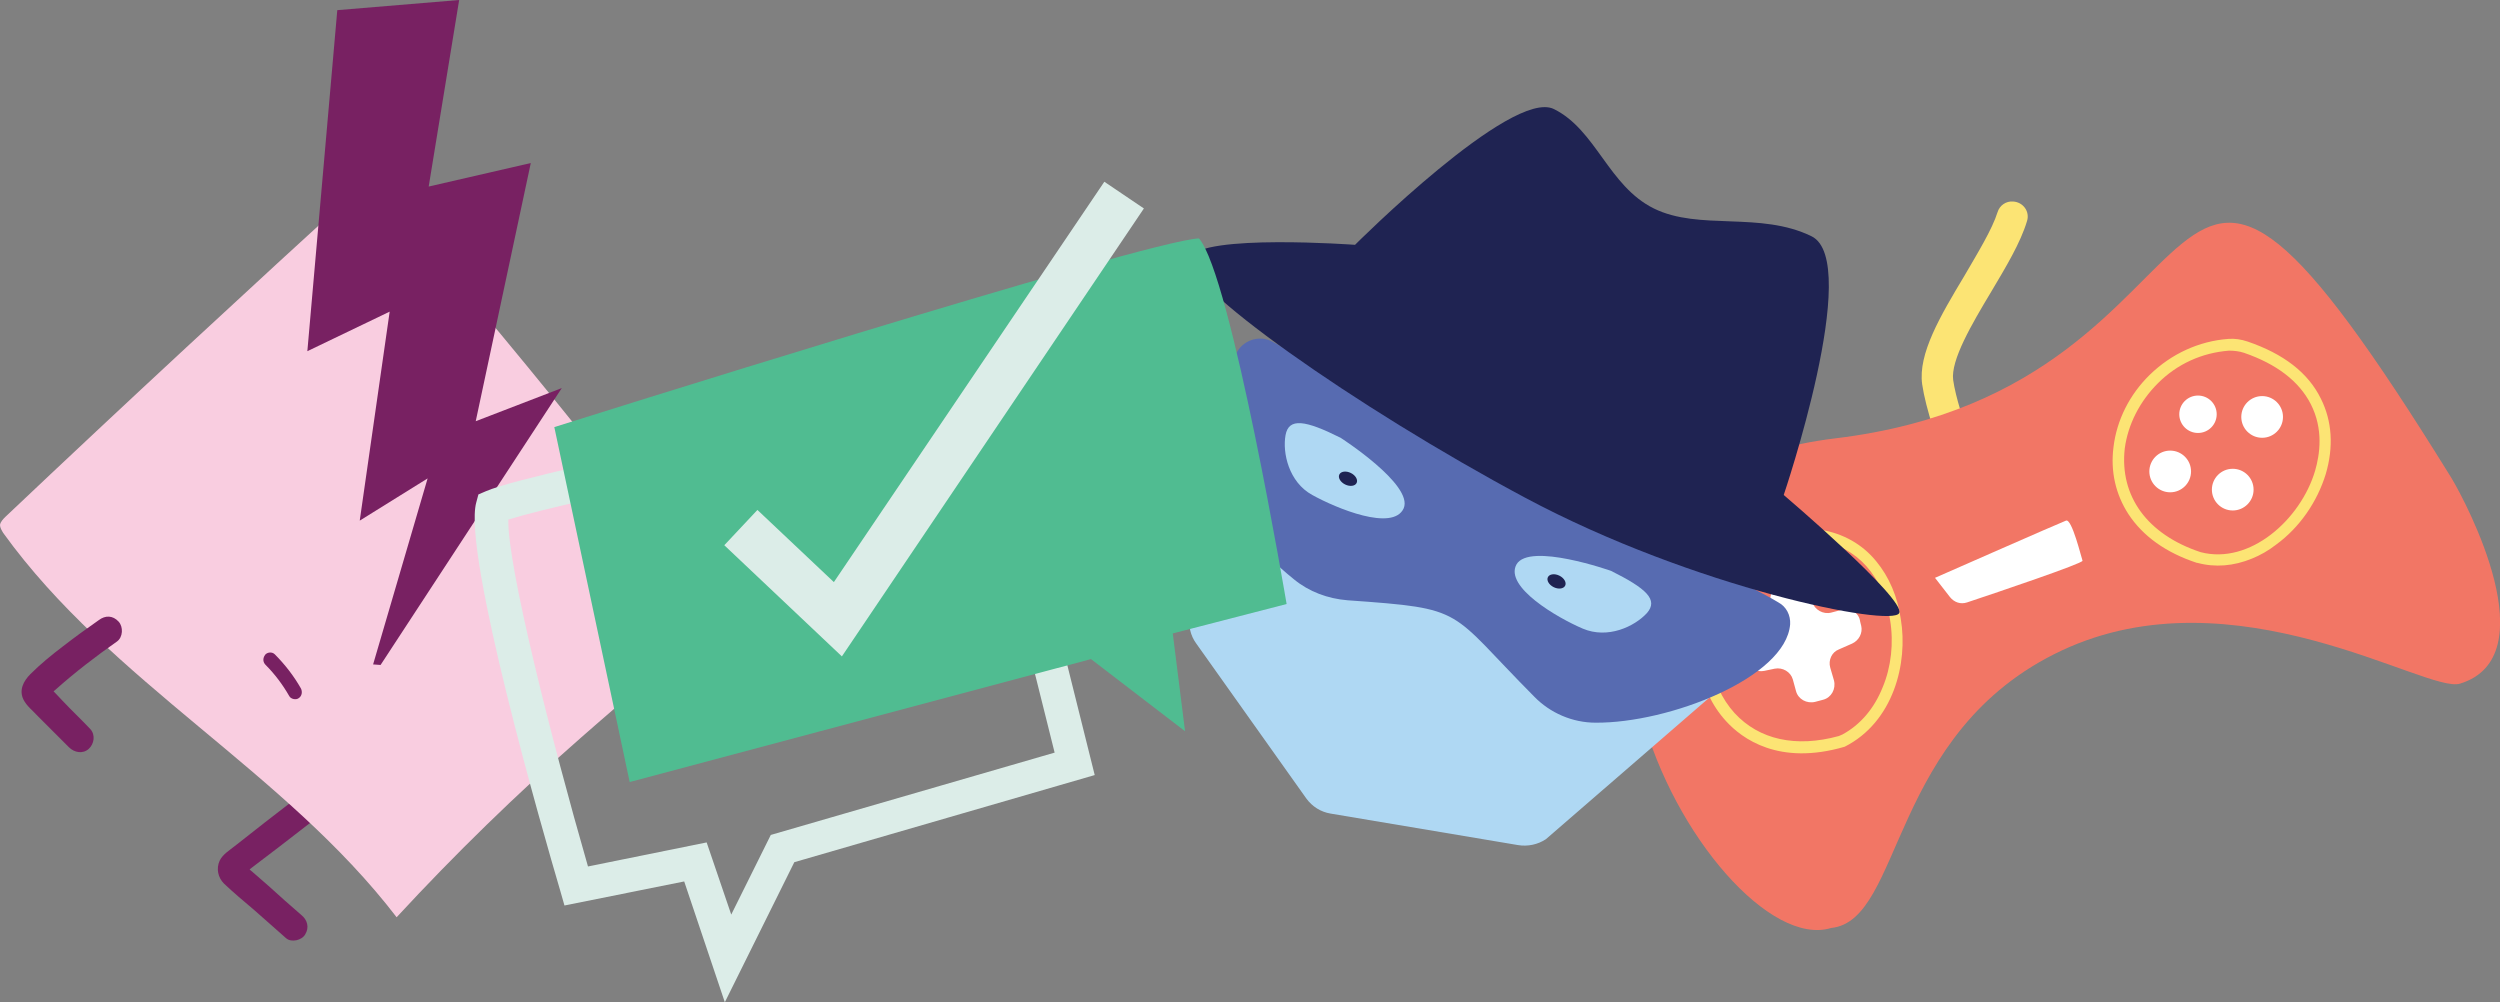 <?xml version="1.0" encoding="utf-8"?>
<svg version="1.1" xmlns="http://www.w3.org/2000/svg" xmlns:xlink="http://www.w3.org/1999/xlink" x="0px" y="0px"
	 viewBox="0 0 467.7 187.5" style="enable-background:new 0 0 467.7 187.5;" xml:space="preserve">
<rect x="0" y="0" width="467.7" height="187.5" fill="#808080" stroke="none"/>
<g>
	<path style="fill:#FCE474;" d="M369.3,100.2c-0.3-0.8-8.4-19.3-9.7-28.3c-0.8-5.7,3.4-12.8,7.9-20.3c2.5-4.3,5.2-8.7,6.2-11.9
		c0.4-1.3,1.6-2.1,2.9-2h0c1.9,0.1,3.2,1.9,2.6,3.7c-1.2,4-3.9,8.5-6.7,13.2c-3.6,6-7.6,12.8-7.1,16.5c0.9,6.3,6,18.7,8.3,24.3
		c0.6,1.5-0.1,3.3-1.7,3.8L369.3,100.2L369.3,100.2z"/>
	<path style="fill:#F27665;" d="M342.6,173.6c-22.7,7-72.1-82.8,0.8-91.6c79.6-9.6,54.9-90.1,115.2,7.4c2.9,4.8,18,33.5,1.6,38.5
		c-6.2,1.9-42.1-21.4-74.5-6.2S356.1,172.2,342.6,173.6L342.6,173.6z"/>
	<path style="fill:#FCE474;" d="M345.1,139.7L345.1,139.7c-12.3,3.6-19.2-1.5-22.2-4.8c-5.4-5.9-6.9-15.2-3.9-23.3
		c3.4-8.7,12.5-14,21.6-12.5c4.2,0.7,7.8,2.7,10.4,5.9c2.4,2.9,4,6.6,4.6,10.8C357,124.1,354.2,135.1,345.1,139.7L345.1,139.7
		L345.1,139.7z M330.9,102.4c-4.4,1.8-8,5.4-9.8,10c-2.8,7.3-1.4,15.7,3.4,21c4.6,5,11.5,6.5,19.5,4.3c0.2-0.1,0.5-0.2,0.7-0.3
		c3.3-1.8,5.9-4.8,7.5-8.8c1.6-3.8,2.1-8.3,1.4-12.6c-1.2-8.2-6.2-13.7-13.3-14.9C337,100.7,333.8,101.2,330.9,102.4L330.9,102.4z"
		/>
	<path style="fill:#FCE474;" d="M421.3,104.5c-3.4,1.4-6.9,1.7-10.2,0.8l-0.1,0c-5.8-1.9-10.1-5-12.8-9.1c-2.4-3.7-3.4-8-2.8-12.6
		c0.6-5,3-9.8,6.8-13.5c4-3.9,9.2-6.3,14.7-6.7c1.2-0.1,2.4,0.1,3.6,0.5c6.7,2.3,11.3,5.8,13.7,10.7c2.1,4.2,2.4,9,0.9,14.1
		c-1.6,5.2-4.9,10-9.3,13.2C424.4,103,422.8,103.9,421.3,104.5L421.3,104.5z M411.7,103.3c9.2,2.4,18.7-6.1,21.4-15.2
		c0.9-3.1,1.6-7.8-0.8-12.5c-2.2-4.3-6.4-7.5-12.5-9.6c-0.9-0.3-1.9-0.4-2.8-0.4l0,0c-5.1,0.4-9.7,2.5-13.3,6.1
		c-3.4,3.4-5.6,7.7-6.2,12.2C396.5,92.8,401.7,100,411.7,103.3L411.7,103.3z"/>
	<path style="fill:#FFFFFF;" d="M344.5,114.1l-1.9,0.5c-1.5,0.4-3.1-0.5-3.6-2l-0.6-1.9c-0.4-1.6-2.1-2.5-3.7-2l-1.5,0.5
		c-1.5,0.5-2.3,2.1-1.9,3.6l0.5,1.8c0.5,1.5-0.4,3.2-2,3.6l-1.6,0.5c-1.7,0.5-2.6,2.3-1.9,3.9l0.5,1.2c0.5,1.3,1.9,2,3.3,1.7
		l1.9-0.4c1.5-0.3,3,0.6,3.4,2l0.6,2.2c0.4,1.5,2,2.4,3.6,2l1.5-0.4c1.5-0.4,2.4-2,2-3.6l-0.7-2.4c-0.4-1.4,0.3-2.9,1.6-3.4l2.5-1.1
		c1.3-0.6,2-2,1.7-3.3l-0.2-0.8C347.8,114.6,346.1,113.6,344.5,114.1z"/>
	<circle style="fill:#FFFFFF;" cx="406" cy="88.2" r="3.9"/>
	<circle style="fill:#FFFFFF;" cx="411.2" cy="77.5" r="3.5"/>
	<circle style="fill:#FFFFFF;" cx="417.7" cy="91.6" r="3.9"/>
	<circle style="fill:#FFFFFF;" cx="423.2" cy="78" r="3.9"/>
	<path style="fill:#FFFFFF;" d="M362,108.1l2.8,3.6c0.8,1,2,1.4,3.2,1c5.7-1.9,21.7-7.3,21.6-7.8c-0.2-0.5-2-8-3.1-7.5
		C385.4,97.8,362,108.1,362,108.1L362,108.1z"/>
</g>
<g>
	<path style="fill:#782162;" d="M55.2,149.5c-3.8,2.9-7.5,5.8-11.3,8.8c-1,0.8-2.2,1.5-2.8,2.7c-0.7,1.5-0.3,3.2,0.8,4.3
		c1.8,1.7,3.7,3.3,5.6,4.9c2,1.8,4,3.5,6,5.3c1,0.9,3,0.4,3.6-0.7c0.8-1.3,0.4-2.7-0.7-3.6c-2.1-1.8-4.1-3.6-6.2-5.5
		c-1-0.9-2.1-1.8-3.1-2.7c-0.3-0.2-0.5-0.5-0.8-0.7c-0.1-0.1-0.3-0.2-0.4-0.3c-0.3-0.2-0.3-0.2,0,0c-0.2-0.1-0.5-0.8-0.2-0.1
		c0.3,0.7-1.1,2.5-0.2,1.7c2.1-1.7,4.3-3.3,6.5-5c2.2-1.7,4.4-3.4,6.6-5.1c1.1-0.8,1.2-2.7,0.3-3.7
		C57.9,148.7,56.4,148.6,55.2,149.5L55.2,149.5L55.2,149.5z"/>
	<path style="fill:#F9CDE0;" d="M108.2,80.3C95.5,64.5,82.4,48.9,69.1,33.5C46.2,54.4,23.5,75.4,1,96.7c-0.4,0.4-0.9,0.9-1,1.5
		c0,0.5,0.3,1,0.6,1.5c20.1,27.9,52.7,44.6,73.6,71.9c10.9-11.8,22.5-23.1,34.6-33.7c9.2-8.1,18.7-15.8,27.2-24.5
		c0.5-0.5,1-1.1,1-1.7c0-0.6-0.4-1.1-0.7-1.5c-8.1-10.4-17-20.3-26.4-29.5"/>
	<path style="fill:#782162;" d="M18.5,116c-2.3,1.6-4.5,3.2-6.7,4.9c-2.1,1.6-4.2,3.3-6.1,5.2c-1.3,1.3-2.2,3-1.3,4.8
		c0.6,1.2,1.8,2.1,2.7,3.1c1.9,1.9,3.9,3.9,5.8,5.8c1,1,2.6,1.3,3.7,0.3c1-0.9,1.3-2.6,0.3-3.7c-1.7-1.8-3.5-3.5-5.2-5.3
		c-0.8-0.8-1.6-1.8-2.5-2.5c-0.2-0.2-0.2-0.2,0,0.1l0.2,0.8c0,0.2-0.1,0.4-0.2,0.6c0.2-0.2,0.1-0.2-0.1,0.1c0-0.1,1.1-1,1.2-1.1
		c3.7-3.3,7.6-6.3,11.6-9.1c1.1-0.8,1.2-2.7,0.3-3.7C21.1,115.1,19.7,115.1,18.5,116L18.5,116L18.5,116z"/>
	<path style="fill:#782162;" d="M49.7,124.4c1.7,1.7,3.2,3.7,4.4,5.8c0.3,0.6,1.3,0.8,1.8,0.4c0.6-0.4,0.7-1.2,0.4-1.8
		c-1.3-2.3-3-4.5-4.9-6.4c-0.5-0.5-1.4-0.4-1.8,0.1C49.1,123.2,49.2,123.9,49.7,124.4L49.7,124.4L49.7,124.4z"/>
	<polygon style="fill:#782162;" points="85.9,0 63.1,1.9 57.5,65.7 72.9,58.3 67.3,97.4 80,89.5 69.8,124.3 71.2,124.4 105.1,72.6 
		89,78.8 99.3,30.5 80.2,34.9 	"/>
</g>
<g>
	<path style="fill:#AFD8F3;" d="M284,158.1l-35.1-5.9c-1.8-0.3-3.4-1.3-4.5-2.8l-20.6-29c-1.1-1.5-1.5-3.3-1.2-5.1l5.9-35.1
		c0.3-1.8,1.3-3.4,2.8-4.5l29-20.6c1.5-1.1,3.3-1.5,5.1-1.2l35.1,5.9c1.8,0.3,3.4,1.3,4.5,2.8l20.6,29c1.1,1.5,1.5,3.3,1.2,5.1
		l-4.2,29.3c-0.3,1.8-1.3,3.4-2.8,4.5L289.2,157C287.7,158,285.8,158.4,284,158.1L284,158.1z"/>
	<path style="fill:#576BB1;" d="M280.7,88.4c-17.6-8.7-34.9-20.3-42.7-24.5c-2.3-1.2-5.1-0.4-6.5,1.8c-10,16-3.6,31.3,10.6,42.7
		c2.8,2.3,6.3,3.6,10,3.9c22.5,1.6,18.6,1.6,34.9,18c3,3.1,7.2,4.9,11.5,4.9c13.7,0.1,35.6-8.4,36.4-18.4c0.1-1.7-0.7-3.3-2.2-4.1
		C323,106.8,280.7,88.4,280.7,88.4L280.7,88.4z"/>
	<path style="fill:#AFD8F3;" d="M250.8,81.9c-6.6-3.3-9.7-3.8-10.3-0.5c-0.6,3.3,0.6,8.8,5,11.2c4.5,2.5,15.1,6.9,17.1,2.5
		C264.5,90.7,250.8,81.9,250.8,81.9L250.8,81.9z"/>
	<path style="fill:#AFD8F3;" d="M301.4,106.8c6.6,3.3,8.9,5.4,6.7,7.9c-2.3,2.5-7.3,4.9-12,2.9s-14.7-7.8-12.4-12
		C286.1,101.4,301.4,106.8,301.4,106.8L301.4,106.8z"/>
	<path style="fill:#1F2352;" d="M253.5,45.8c0,0-28.7-2.1-30.9,2.4c-2.2,4.5,30.9,27.9,62.7,44.9s68.7,24.3,70,21.6
		c1.3-2.6-21.6-22.1-21.6-22.1s14.8-43.7,5.2-48.4c-9.6-4.7-21-1-29.5-5.2c-8.5-4.2-10.8-14.7-18.7-18.6S253.5,45.8,253.5,45.8
		L253.5,45.8z"/>
	
		<ellipse transform="matrix(0.442 -0.897 0.897 0.442 60.337 276.181)" style="fill:#1F2352;" cx="252.2" cy="89.6" rx="1.2" ry="1.8"/>
	
		<ellipse transform="matrix(0.442 -0.897 0.897 0.442 64.847 321.977)" style="fill:#1F2352;" cx="291.3" cy="108.8" rx="1.2" ry="1.8"/>
</g>
<g>
	<path style="fill:#DCEDE8;" d="M135.6,187.5l-7.6-22.6l-22.4,4.5l-0.8-2.8c-3.1-10.5-18.3-63.2-15.7-72.6l0.4-1.5l1.4-0.6
		c9.6-4.2,89.2-19.4,92.6-20.1l2.9-0.6l18.4,73.8l-56.2,16.3L135.6,187.5L135.6,187.5z M110,162.1l22.2-4.5l4.6,13.5l7.4-14.9
		l53.1-15.4l-15.5-62.1c-23.4,4.5-75,14.8-86.7,18.5C94.9,105.8,103.2,138.5,110,162.1L110,162.1z"/>
	<path style="fill:#50BC91;" d="M221.7,136.8l-2.3-18.3l21.3-5.5c0,0-10.4-61.6-16.4-68.4c-9.9,0.4-120.6,35.3-120.6,35.3l14.1,66.4
		l86.3-23L221.7,136.8L221.7,136.8z"/>
	<polygon style="fill:#DCEDE8;" points="157.5,122.8 135.5,102 141.7,95.4 156,108.9 206.6,34 214,39 	"/>
</g>
</svg>

